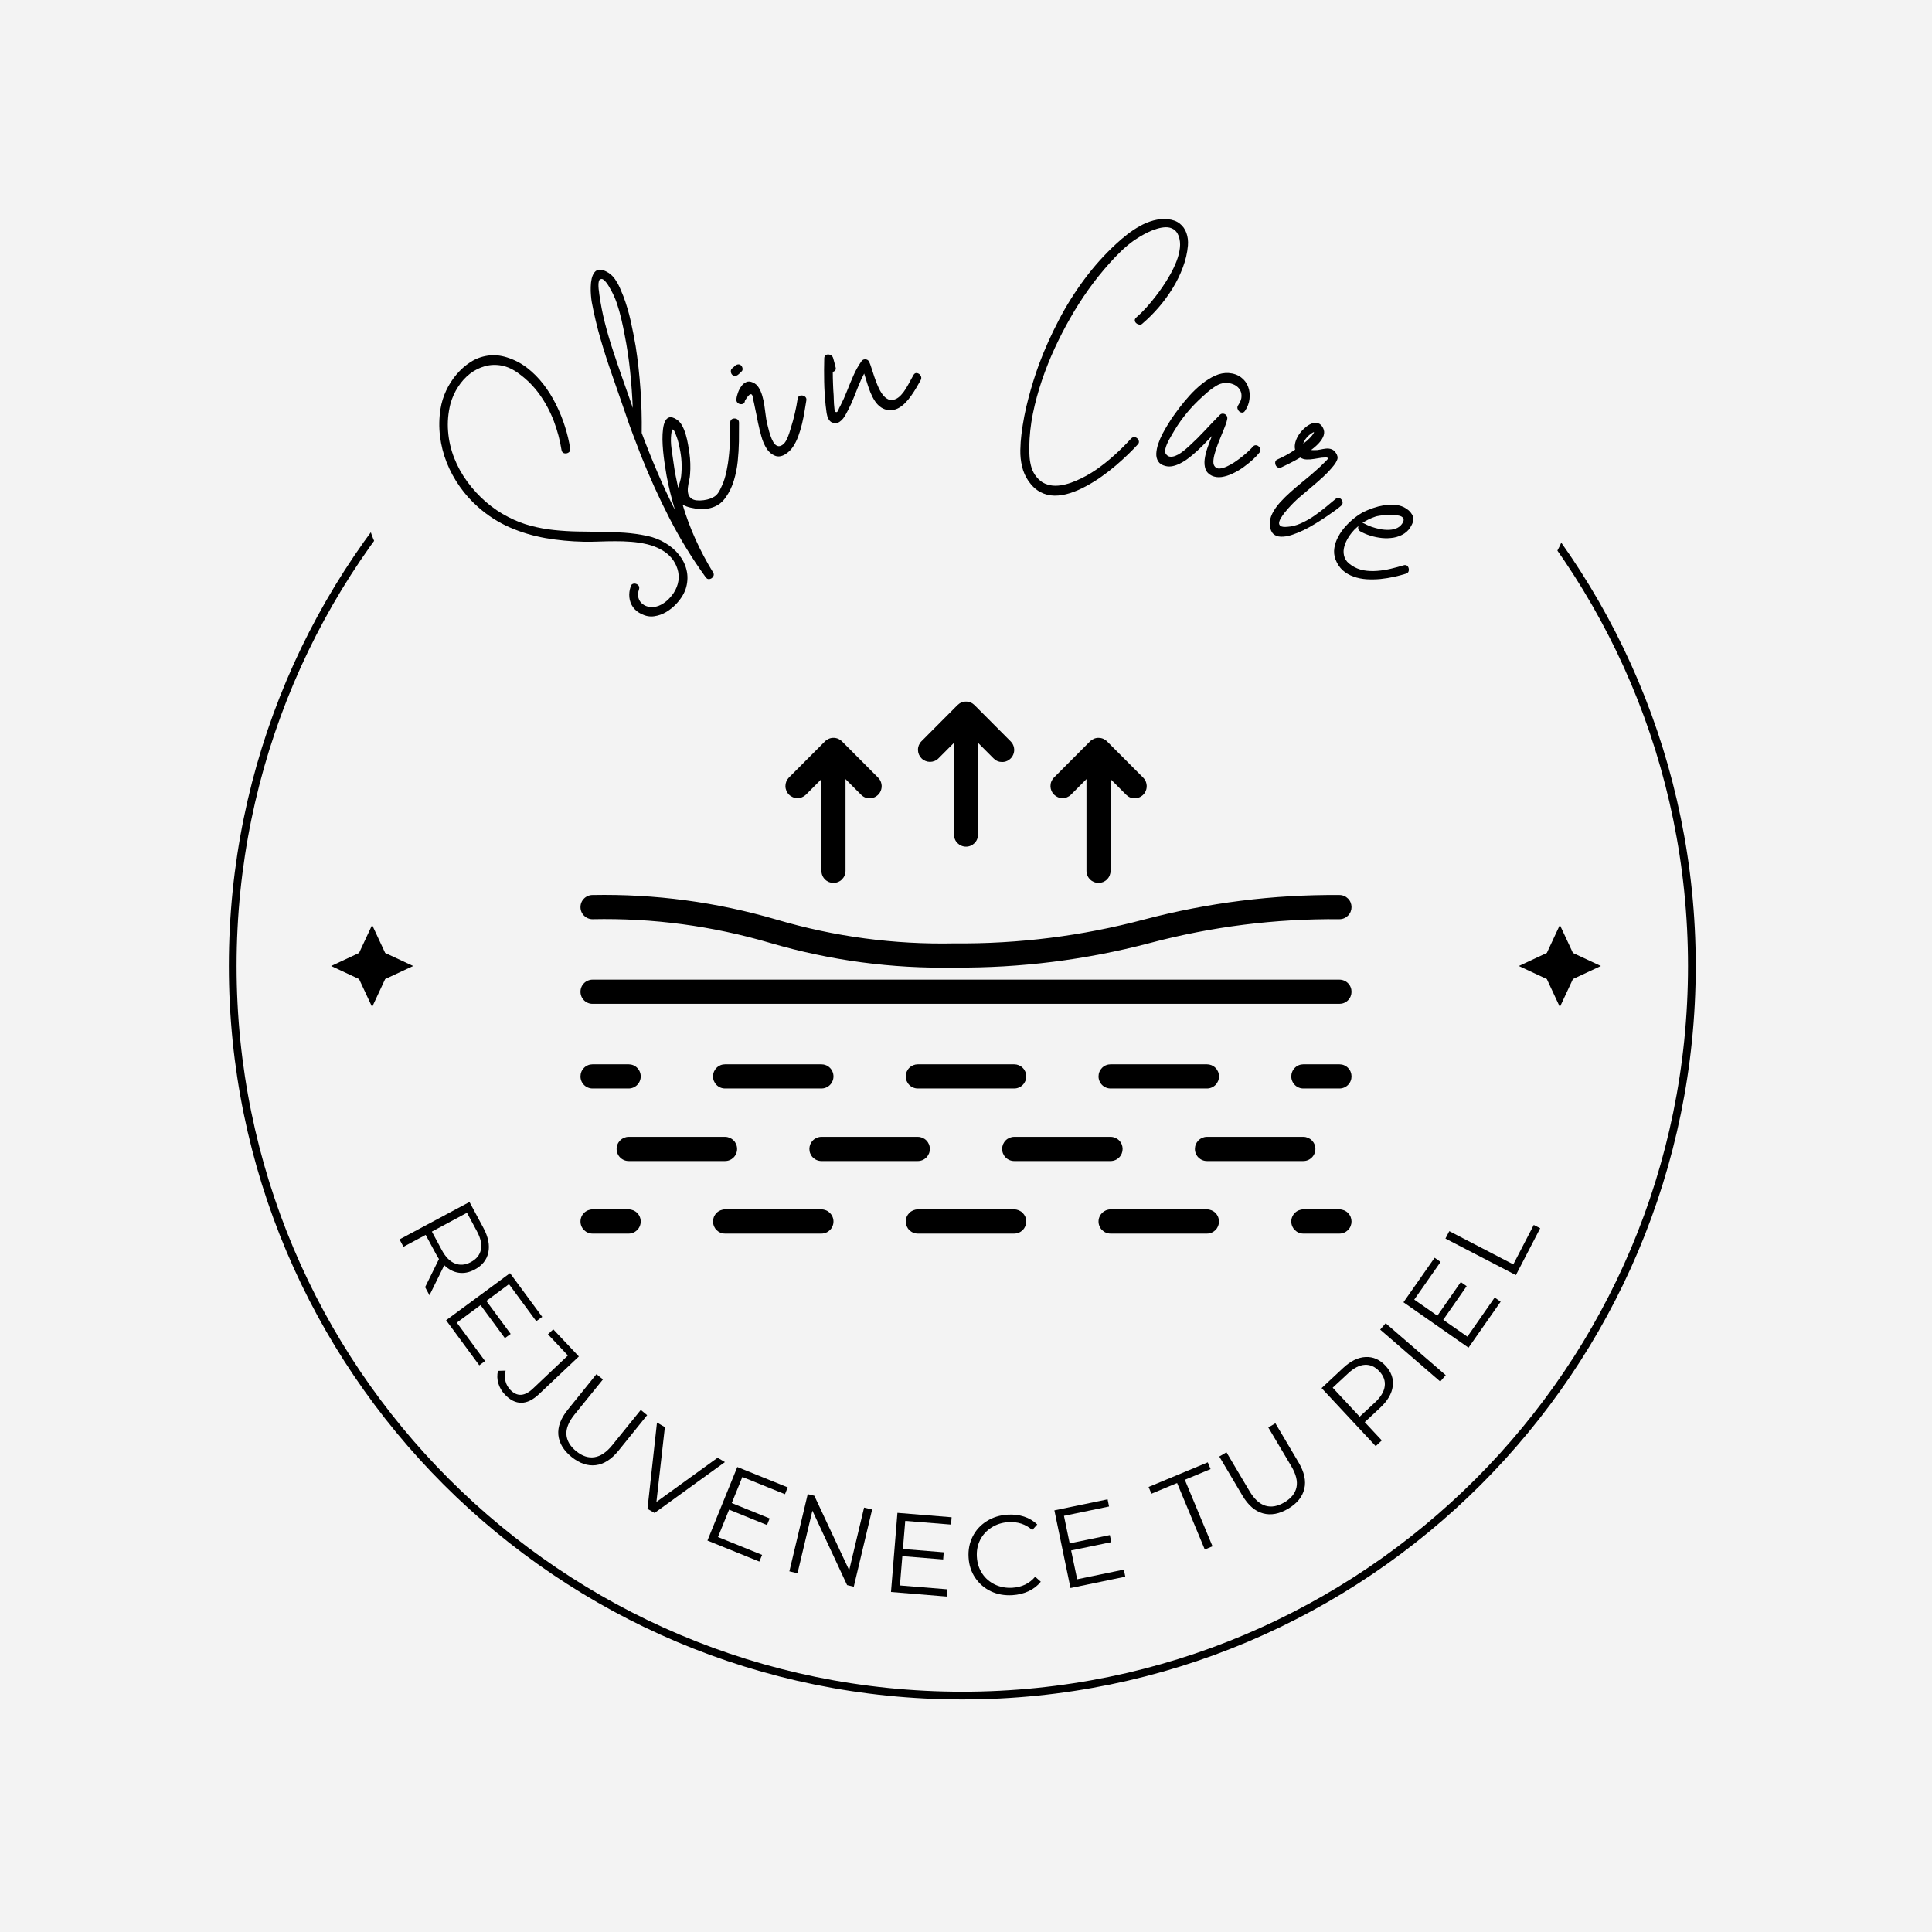 <svg version="1.0" preserveAspectRatio="xMidYMid meet" height="500" viewBox="0 0 375 375" zoomAndPan="magnify" width="500" xmlns:xlink="http://www.w3.org/1999/xlink" xmlns="http://www.w3.org/2000/svg"><defs><g></g><clipPath id="9b7b7ce81b"><path clip-rule="nonzero" d="M 44.422 45.141 L 329.141 45.141 L 329.141 329.859 L 44.422 329.859 Z M 44.422 45.141"></path></clipPath><clipPath id="b9a3b14a92"><path clip-rule="nonzero" d="M 186.781 45.141 C 108.156 45.141 44.422 108.875 44.422 187.5 C 44.422 266.121 108.156 329.859 186.781 329.859 C 265.402 329.859 329.141 266.121 329.141 187.5 C 329.141 108.875 265.402 45.141 186.781 45.141 Z M 186.781 45.141"></path></clipPath><clipPath id="190835fa8f"><path clip-rule="nonzero" d="M 64.27 179.539 L 80.191 179.539 L 80.191 195.461 L 64.27 195.461 Z M 64.27 179.539"></path></clipPath><clipPath id="900d8b4302"><path clip-rule="nonzero" d="M 72.23 179.539 L 74.762 184.969 L 80.191 187.5 L 74.762 190.031 L 72.23 195.461 L 69.695 190.031 L 64.27 187.5 L 69.695 184.969 Z M 72.23 179.539"></path></clipPath><clipPath id="692dc2c722"><path clip-rule="nonzero" d="M 294.809 179.539 L 310.73 179.539 L 310.73 195.461 L 294.809 195.461 Z M 294.809 179.539"></path></clipPath><clipPath id="956ab62456"><path clip-rule="nonzero" d="M 302.77 179.539 L 305.305 184.969 L 310.73 187.5 L 305.305 190.031 L 302.77 195.461 L 300.238 190.031 L 294.809 187.5 L 300.238 184.969 Z M 302.77 179.539"></path></clipPath><clipPath id="d145a6a168"><path clip-rule="nonzero" d="M 112.5 173 L 262.5 173 L 262.5 188 L 112.5 188 Z M 112.5 173"></path></clipPath><clipPath id="e420c3da9d"><path clip-rule="nonzero" d="M 112.5 206 L 125 206 L 125 212 L 112.5 212 Z M 112.5 206"></path></clipPath><clipPath id="cf3a661c13"><path clip-rule="nonzero" d="M 250 206 L 262.5 206 L 262.5 212 L 250 212 Z M 250 206"></path></clipPath><clipPath id="094f243863"><path clip-rule="nonzero" d="M 175 234 L 200 234 L 200 239.438 L 175 239.438 Z M 175 234"></path></clipPath><clipPath id="81d40c33b8"><path clip-rule="nonzero" d="M 138 234 L 162 234 L 162 239.438 L 138 239.438 Z M 138 234"></path></clipPath><clipPath id="2c5d061b43"><path clip-rule="nonzero" d="M 112.5 234 L 125 234 L 125 239.438 L 112.5 239.438 Z M 112.5 234"></path></clipPath><clipPath id="b99cd6c66d"><path clip-rule="nonzero" d="M 213 234 L 237 234 L 237 239.438 L 213 239.438 Z M 213 234"></path></clipPath><clipPath id="f3dfbc372f"><path clip-rule="nonzero" d="M 250 234 L 262.5 234 L 262.5 239.438 L 250 239.438 Z M 250 234"></path></clipPath><clipPath id="ee2946e5eb"><path clip-rule="nonzero" d="M 112.5 190 L 262.5 190 L 262.5 195 L 112.5 195 Z M 112.5 190"></path></clipPath></defs><rect fill-opacity="1" height="450" y="-37.5" fill="#ffffff" width="450" x="-37.5"></rect><rect fill-opacity="1" height="450" y="-37.5" fill="#f3f3f3" width="450" x="-37.5"></rect><g clip-path="url(#9b7b7ce81b)"><g clip-path="url(#b9a3b14a92)"><path stroke-miterlimit="4" stroke-opacity="1" stroke-width="4" stroke="#000000" d="M 189.813 0.001 C 84.98 0.001 0.001 84.98 0.001 189.813 C 0.001 294.641 84.98 379.626 189.813 379.626 C 294.641 379.626 379.626 294.641 379.626 189.813 C 379.626 84.98 294.641 0.001 189.813 0.001 Z M 189.813 0.001" stroke-linejoin="miter" fill="none" transform="matrix(0.75, 0, 0, 0.75, 44.421, 45.14)" stroke-linecap="butt"></path></g></g><g clip-path="url(#190835fa8f)"><g clip-path="url(#900d8b4302)"><path fill-rule="nonzero" fill-opacity="1" d="M 64.27 179.539 L 80.191 179.539 L 80.191 195.461 L 64.27 195.461 Z M 64.27 179.539" fill="#000000"></path></g></g><g clip-path="url(#692dc2c722)"><g clip-path="url(#956ab62456)"><path fill-rule="nonzero" fill-opacity="1" d="M 294.809 179.539 L 310.73 179.539 L 310.73 195.461 L 294.809 195.461 Z M 294.809 179.539" fill="#000000"></path></g></g><g clip-path="url(#d145a6a168)"><path fill-rule="nonzero" fill-opacity="1" d="M 185.238 187.805 C 173.09 188.031 161.184 186.441 149.52 183.031 C 138.25 179.715 126.75 178.176 115.008 178.418 C 114.699 178.418 114.398 178.359 114.113 178.238 C 113.828 178.121 113.574 177.949 113.355 177.73 C 113.137 177.508 112.965 177.254 112.848 176.969 C 112.73 176.68 112.672 176.383 112.672 176.07 C 112.672 175.758 112.73 175.461 112.848 175.172 C 112.965 174.883 113.137 174.629 113.355 174.41 C 113.574 174.191 113.828 174.02 114.113 173.902 C 114.398 173.781 114.699 173.723 115.008 173.723 C 127.156 173.496 139.059 175.086 150.723 178.496 C 161.992 181.812 173.496 183.352 185.238 183.109 C 197.723 183.227 210.004 181.68 222.074 178.477 C 234.504 175.207 247.145 173.621 259.992 173.723 C 260.301 173.723 260.602 173.781 260.887 173.902 C 261.172 174.02 261.426 174.191 261.645 174.41 C 261.863 174.629 262.035 174.883 262.152 175.172 C 262.27 175.461 262.328 175.758 262.328 176.07 C 262.328 176.383 262.27 176.68 262.152 176.969 C 262.035 177.254 261.863 177.508 261.645 177.73 C 261.426 177.949 261.172 178.121 260.887 178.238 C 260.602 178.359 260.301 178.418 259.992 178.418 C 247.504 178.301 235.223 179.848 223.152 183.051 C 210.723 186.32 198.086 187.906 185.238 187.805 Z M 185.238 187.805" fill="#000000"></path></g><path fill-rule="nonzero" fill-opacity="1" d="M 159.438 211.273 L 140.73 211.273 C 140.422 211.273 140.121 211.215 139.836 211.094 C 139.551 210.977 139.297 210.809 139.078 210.586 C 138.859 210.367 138.691 210.113 138.57 209.824 C 138.453 209.539 138.395 209.238 138.395 208.926 C 138.395 208.617 138.453 208.316 138.57 208.027 C 138.691 207.742 138.859 207.488 139.078 207.27 C 139.297 207.047 139.551 206.879 139.836 206.758 C 140.121 206.641 140.422 206.582 140.73 206.582 L 159.438 206.582 C 159.75 206.582 160.047 206.641 160.332 206.758 C 160.621 206.879 160.871 207.047 161.094 207.27 C 161.312 207.488 161.48 207.742 161.598 208.027 C 161.719 208.316 161.777 208.617 161.777 208.926 C 161.777 209.238 161.719 209.539 161.598 209.824 C 161.48 210.113 161.312 210.367 161.094 210.586 C 160.871 210.809 160.621 210.977 160.332 211.094 C 160.047 211.215 159.75 211.273 159.438 211.273 Z M 159.438 211.273" fill="#000000"></path><path fill-rule="nonzero" fill-opacity="1" d="M 140.73 225.355 L 122.023 225.355 C 121.715 225.355 121.414 225.297 121.129 225.176 C 120.844 225.059 120.59 224.887 120.371 224.668 C 120.152 224.449 119.98 224.195 119.863 223.906 C 119.746 223.621 119.684 223.32 119.684 223.008 C 119.684 222.699 119.746 222.398 119.863 222.109 C 119.98 221.824 120.152 221.57 120.371 221.348 C 120.59 221.129 120.844 220.961 121.129 220.84 C 121.414 220.723 121.715 220.66 122.023 220.66 L 140.73 220.66 C 141.043 220.66 141.34 220.723 141.625 220.84 C 141.914 220.961 142.164 221.129 142.387 221.348 C 142.605 221.57 142.773 221.824 142.891 222.109 C 143.012 222.398 143.07 222.699 143.07 223.008 C 143.07 223.32 143.012 223.621 142.891 223.906 C 142.773 224.195 142.605 224.449 142.387 224.668 C 142.164 224.887 141.914 225.059 141.625 225.176 C 141.34 225.297 141.043 225.355 140.73 225.355 Z M 140.73 225.355" fill="#000000"></path><path fill-rule="nonzero" fill-opacity="1" d="M 178.145 225.355 L 159.438 225.355 C 159.129 225.355 158.832 225.297 158.543 225.176 C 158.258 225.059 158.004 224.887 157.785 224.668 C 157.566 224.449 157.398 224.195 157.277 223.906 C 157.16 223.621 157.102 223.32 157.102 223.008 C 157.102 222.699 157.16 222.398 157.277 222.109 C 157.398 221.824 157.566 221.57 157.785 221.348 C 158.004 221.129 158.258 220.961 158.543 220.84 C 158.832 220.723 159.129 220.66 159.438 220.66 L 178.145 220.66 C 178.457 220.66 178.754 220.723 179.043 220.84 C 179.328 220.961 179.582 221.129 179.801 221.348 C 180.02 221.57 180.188 221.824 180.309 222.109 C 180.426 222.398 180.484 222.699 180.484 223.008 C 180.484 223.32 180.426 223.621 180.309 223.906 C 180.188 224.195 180.02 224.449 179.801 224.668 C 179.582 224.887 179.328 225.059 179.043 225.176 C 178.754 225.297 178.457 225.355 178.145 225.355 Z M 178.145 225.355" fill="#000000"></path><path fill-rule="nonzero" fill-opacity="1" d="M 215.562 225.355 L 196.855 225.355 C 196.543 225.355 196.246 225.297 195.957 225.176 C 195.672 225.059 195.418 224.887 195.199 224.668 C 194.98 224.449 194.812 224.195 194.691 223.906 C 194.574 223.621 194.516 223.32 194.516 223.008 C 194.516 222.699 194.574 222.398 194.691 222.109 C 194.812 221.824 194.98 221.57 195.199 221.348 C 195.418 221.129 195.672 220.961 195.957 220.84 C 196.246 220.723 196.543 220.66 196.855 220.66 L 215.562 220.66 C 215.871 220.66 216.168 220.723 216.457 220.84 C 216.742 220.961 216.996 221.129 217.215 221.348 C 217.434 221.57 217.602 221.824 217.723 222.109 C 217.84 222.398 217.898 222.699 217.898 223.008 C 217.898 223.32 217.84 223.621 217.723 223.906 C 217.602 224.195 217.434 224.449 217.215 224.668 C 216.996 224.887 216.742 225.059 216.457 225.176 C 216.168 225.297 215.871 225.355 215.562 225.355 Z M 215.562 225.355" fill="#000000"></path><path fill-rule="nonzero" fill-opacity="1" d="M 252.977 225.355 L 234.27 225.355 C 233.957 225.355 233.66 225.297 233.375 225.176 C 233.086 225.059 232.836 224.887 232.613 224.668 C 232.395 224.449 232.227 224.195 232.109 223.906 C 231.988 223.621 231.93 223.32 231.93 223.008 C 231.93 222.699 231.988 222.398 232.109 222.109 C 232.227 221.824 232.395 221.57 232.613 221.348 C 232.836 221.129 233.086 220.961 233.375 220.84 C 233.66 220.723 233.957 220.66 234.27 220.66 L 252.977 220.66 C 253.285 220.66 253.586 220.723 253.871 220.84 C 254.156 220.961 254.41 221.129 254.629 221.348 C 254.848 221.57 255.02 221.824 255.137 222.109 C 255.254 222.398 255.316 222.699 255.316 223.008 C 255.316 223.32 255.254 223.621 255.137 223.906 C 255.02 224.195 254.848 224.449 254.629 224.668 C 254.41 224.887 254.156 225.059 253.871 225.176 C 253.586 225.297 253.285 225.355 252.977 225.355 Z M 252.977 225.355" fill="#000000"></path><g clip-path="url(#e420c3da9d)"><path fill-rule="nonzero" fill-opacity="1" d="M 122.023 211.273 L 115.008 211.273 C 114.699 211.273 114.398 211.215 114.113 211.094 C 113.828 210.977 113.574 210.809 113.355 210.586 C 113.137 210.367 112.965 210.113 112.848 209.824 C 112.73 209.539 112.672 209.238 112.672 208.926 C 112.672 208.617 112.73 208.316 112.848 208.027 C 112.965 207.742 113.137 207.488 113.355 207.27 C 113.574 207.047 113.828 206.879 114.113 206.758 C 114.398 206.641 114.699 206.582 115.008 206.582 L 122.023 206.582 C 122.332 206.582 122.633 206.641 122.918 206.758 C 123.207 206.879 123.457 207.047 123.676 207.27 C 123.898 207.488 124.066 207.742 124.184 208.027 C 124.305 208.316 124.363 208.617 124.363 208.926 C 124.363 209.238 124.305 209.539 124.184 209.824 C 124.066 210.113 123.898 210.367 123.676 210.586 C 123.457 210.809 123.207 210.977 122.918 211.094 C 122.633 211.215 122.332 211.273 122.023 211.273 Z M 122.023 211.273" fill="#000000"></path></g><path fill-rule="nonzero" fill-opacity="1" d="M 234.27 211.273 L 215.562 211.273 C 215.25 211.273 214.953 211.215 214.668 211.094 C 214.379 210.977 214.129 210.809 213.906 210.586 C 213.688 210.367 213.52 210.113 213.402 209.824 C 213.281 209.539 213.223 209.238 213.223 208.926 C 213.223 208.617 213.281 208.316 213.402 208.027 C 213.52 207.742 213.688 207.488 213.906 207.27 C 214.129 207.047 214.379 206.879 214.668 206.758 C 214.953 206.641 215.25 206.582 215.562 206.582 L 234.27 206.582 C 234.578 206.582 234.879 206.641 235.164 206.758 C 235.449 206.879 235.703 207.047 235.922 207.27 C 236.141 207.488 236.309 207.742 236.43 208.027 C 236.547 208.316 236.605 208.617 236.605 208.926 C 236.605 209.238 236.547 209.539 236.43 209.824 C 236.309 210.113 236.141 210.367 235.922 210.586 C 235.703 210.809 235.449 210.977 235.164 211.094 C 234.879 211.215 234.578 211.273 234.27 211.273 Z M 234.27 211.273" fill="#000000"></path><path fill-rule="nonzero" fill-opacity="1" d="M 196.855 211.273 L 178.145 211.273 C 177.836 211.273 177.539 211.215 177.25 211.094 C 176.965 210.977 176.711 210.809 176.492 210.586 C 176.273 210.367 176.105 210.113 175.984 209.824 C 175.867 209.539 175.809 209.238 175.809 208.926 C 175.809 208.617 175.867 208.316 175.984 208.027 C 176.105 207.742 176.273 207.488 176.492 207.27 C 176.711 207.047 176.965 206.879 177.25 206.758 C 177.539 206.641 177.836 206.582 178.145 206.582 L 196.855 206.582 C 197.164 206.582 197.461 206.641 197.75 206.758 C 198.035 206.879 198.289 207.047 198.508 207.27 C 198.727 207.488 198.895 207.742 199.016 208.027 C 199.133 208.316 199.191 208.617 199.191 208.926 C 199.191 209.238 199.133 209.539 199.016 209.824 C 198.895 210.113 198.727 210.367 198.508 210.586 C 198.289 210.809 198.035 210.977 197.75 211.094 C 197.461 211.215 197.164 211.273 196.855 211.273 Z M 196.855 211.273" fill="#000000"></path><g clip-path="url(#cf3a661c13)"><path fill-rule="nonzero" fill-opacity="1" d="M 259.992 211.273 L 252.977 211.273 C 252.668 211.273 252.367 211.215 252.082 211.094 C 251.793 210.977 251.543 210.809 251.324 210.586 C 251.102 210.367 250.934 210.113 250.816 209.824 C 250.695 209.539 250.637 209.238 250.637 208.926 C 250.637 208.617 250.695 208.316 250.816 208.027 C 250.934 207.742 251.102 207.488 251.324 207.27 C 251.543 207.047 251.793 206.879 252.082 206.758 C 252.367 206.641 252.668 206.582 252.977 206.582 L 259.992 206.582 C 260.301 206.582 260.602 206.641 260.887 206.758 C 261.172 206.879 261.426 207.047 261.645 207.27 C 261.863 207.488 262.035 207.742 262.152 208.027 C 262.27 208.316 262.328 208.617 262.328 208.926 C 262.328 209.238 262.27 209.539 262.152 209.824 C 262.035 210.113 261.863 210.367 261.645 210.586 C 261.426 210.809 261.172 210.977 260.887 211.094 C 260.602 211.215 260.301 211.273 259.992 211.273 Z M 259.992 211.273" fill="#000000"></path></g><g clip-path="url(#094f243863)"><path fill-rule="nonzero" fill-opacity="1" d="M 196.855 239.438 L 178.145 239.438 C 177.836 239.438 177.539 239.379 177.25 239.258 C 176.965 239.141 176.711 238.969 176.492 238.75 C 176.273 238.531 176.105 238.277 175.984 237.988 C 175.867 237.699 175.809 237.402 175.809 237.09 C 175.809 236.781 175.867 236.48 175.984 236.191 C 176.105 235.906 176.273 235.652 176.492 235.43 C 176.711 235.211 176.965 235.043 177.25 234.922 C 177.539 234.805 177.836 234.742 178.145 234.742 L 196.855 234.742 C 197.164 234.742 197.461 234.805 197.75 234.922 C 198.035 235.043 198.289 235.211 198.508 235.43 C 198.727 235.652 198.895 235.906 199.016 236.191 C 199.133 236.48 199.191 236.781 199.191 237.09 C 199.191 237.402 199.133 237.699 199.016 237.988 C 198.895 238.277 198.727 238.531 198.508 238.75 C 198.289 238.969 198.035 239.141 197.75 239.258 C 197.461 239.379 197.164 239.438 196.855 239.438 Z M 196.855 239.438" fill="#000000"></path></g><g clip-path="url(#81d40c33b8)"><path fill-rule="nonzero" fill-opacity="1" d="M 159.438 239.438 L 140.73 239.438 C 140.422 239.438 140.121 239.379 139.836 239.258 C 139.551 239.141 139.297 238.969 139.078 238.75 C 138.859 238.531 138.691 238.277 138.57 237.988 C 138.453 237.699 138.395 237.402 138.395 237.09 C 138.395 236.781 138.453 236.48 138.57 236.191 C 138.691 235.906 138.859 235.652 139.078 235.43 C 139.297 235.211 139.551 235.043 139.836 234.922 C 140.121 234.805 140.422 234.742 140.73 234.742 L 159.438 234.742 C 159.75 234.742 160.047 234.805 160.332 234.922 C 160.621 235.043 160.871 235.211 161.094 235.43 C 161.312 235.652 161.48 235.906 161.598 236.191 C 161.719 236.48 161.777 236.781 161.777 237.09 C 161.777 237.402 161.719 237.699 161.598 237.988 C 161.48 238.277 161.312 238.531 161.094 238.75 C 160.871 238.969 160.621 239.141 160.332 239.258 C 160.047 239.379 159.75 239.438 159.438 239.438 Z M 159.438 239.438" fill="#000000"></path></g><g clip-path="url(#2c5d061b43)"><path fill-rule="nonzero" fill-opacity="1" d="M 122.023 239.438 L 115.008 239.438 C 114.699 239.438 114.398 239.379 114.113 239.258 C 113.828 239.141 113.574 238.969 113.355 238.75 C 113.137 238.531 112.965 238.277 112.848 237.988 C 112.73 237.699 112.672 237.402 112.672 237.09 C 112.672 236.781 112.73 236.48 112.848 236.191 C 112.965 235.906 113.137 235.652 113.355 235.43 C 113.574 235.211 113.828 235.043 114.113 234.922 C 114.398 234.805 114.699 234.742 115.008 234.742 L 122.023 234.742 C 122.332 234.742 122.633 234.805 122.918 234.922 C 123.207 235.043 123.457 235.211 123.676 235.43 C 123.898 235.652 124.066 235.906 124.184 236.191 C 124.305 236.48 124.363 236.781 124.363 237.09 C 124.363 237.402 124.305 237.699 124.184 237.988 C 124.066 238.277 123.898 238.531 123.676 238.75 C 123.457 238.969 123.207 239.141 122.918 239.258 C 122.633 239.379 122.332 239.438 122.023 239.438 Z M 122.023 239.438" fill="#000000"></path></g><g clip-path="url(#b99cd6c66d)"><path fill-rule="nonzero" fill-opacity="1" d="M 234.27 239.438 L 215.562 239.438 C 215.25 239.438 214.953 239.379 214.668 239.258 C 214.379 239.141 214.129 238.969 213.906 238.75 C 213.688 238.531 213.52 238.277 213.402 237.988 C 213.281 237.699 213.223 237.402 213.223 237.09 C 213.223 236.781 213.281 236.48 213.402 236.191 C 213.52 235.906 213.688 235.652 213.906 235.43 C 214.129 235.211 214.379 235.043 214.668 234.922 C 214.953 234.805 215.25 234.742 215.562 234.742 L 234.27 234.742 C 234.578 234.742 234.879 234.805 235.164 234.922 C 235.449 235.043 235.703 235.211 235.922 235.43 C 236.141 235.652 236.309 235.906 236.43 236.191 C 236.547 236.48 236.605 236.781 236.605 237.09 C 236.605 237.402 236.547 237.699 236.43 237.988 C 236.309 238.277 236.141 238.531 235.922 238.75 C 235.703 238.969 235.449 239.141 235.164 239.258 C 234.879 239.379 234.578 239.438 234.27 239.438 Z M 234.27 239.438" fill="#000000"></path></g><g clip-path="url(#f3dfbc372f)"><path fill-rule="nonzero" fill-opacity="1" d="M 259.992 239.438 L 252.977 239.438 C 252.668 239.438 252.367 239.379 252.082 239.258 C 251.793 239.141 251.543 238.969 251.324 238.75 C 251.102 238.531 250.934 238.277 250.816 237.988 C 250.695 237.699 250.637 237.402 250.637 237.09 C 250.637 236.781 250.695 236.48 250.816 236.191 C 250.934 235.906 251.102 235.652 251.324 235.43 C 251.543 235.211 251.793 235.043 252.082 234.922 C 252.367 234.805 252.668 234.742 252.977 234.742 L 259.992 234.742 C 260.301 234.742 260.602 234.805 260.887 234.922 C 261.172 235.043 261.426 235.211 261.645 235.43 C 261.863 235.652 262.035 235.906 262.152 236.191 C 262.27 236.48 262.328 236.781 262.328 237.09 C 262.328 237.402 262.27 237.699 262.152 237.988 C 262.035 238.277 261.863 238.531 261.645 238.75 C 261.426 238.969 261.172 239.141 260.887 239.258 C 260.602 239.379 260.301 239.438 259.992 239.438 Z M 259.992 239.438" fill="#000000"></path></g><g clip-path="url(#ee2946e5eb)"><path fill-rule="nonzero" fill-opacity="1" d="M 259.992 194.844 L 115.008 194.844 C 114.699 194.844 114.398 194.785 114.113 194.668 C 113.828 194.547 113.574 194.379 113.355 194.16 C 113.137 193.938 112.965 193.684 112.848 193.398 C 112.73 193.109 112.672 192.809 112.672 192.5 C 112.672 192.188 112.73 191.887 112.848 191.602 C 112.965 191.312 113.137 191.059 113.355 190.84 C 113.574 190.617 113.828 190.449 114.113 190.332 C 114.398 190.211 114.699 190.152 115.008 190.152 L 259.992 190.152 C 260.301 190.152 260.602 190.211 260.887 190.332 C 261.172 190.449 261.426 190.617 261.645 190.84 C 261.863 191.059 262.035 191.312 262.152 191.602 C 262.27 191.887 262.328 192.188 262.328 192.5 C 262.328 192.809 262.27 193.109 262.152 193.398 C 262.035 193.684 261.863 193.938 261.645 194.16 C 261.426 194.379 261.172 194.547 260.887 194.668 C 260.602 194.785 260.301 194.844 259.992 194.844 Z M 259.992 194.844" fill="#000000"></path></g><path fill-rule="nonzero" fill-opacity="1" d="M 194.516 147.906 C 193.871 147.906 193.32 147.676 192.863 147.219 L 187.5 141.836 L 182.137 147.219 C 181.918 147.434 181.664 147.598 181.379 147.711 C 181.094 147.824 180.801 147.879 180.492 147.879 C 180.188 147.875 179.891 147.812 179.609 147.695 C 179.328 147.578 179.078 147.41 178.859 147.191 C 178.645 146.973 178.477 146.723 178.355 146.438 C 178.238 146.156 178.18 145.859 178.176 145.551 C 178.172 145.242 178.227 144.945 178.34 144.66 C 178.457 144.375 178.617 144.121 178.832 143.902 L 185.848 136.859 C 186.066 136.641 186.32 136.469 186.605 136.352 C 186.891 136.23 187.191 136.172 187.5 136.172 C 187.809 136.172 188.109 136.23 188.395 136.352 C 188.68 136.469 188.934 136.641 189.152 136.859 L 196.168 143.902 C 196.504 144.234 196.715 144.637 196.809 145.102 C 196.902 145.566 196.855 146.02 196.676 146.457 C 196.496 146.895 196.207 147.246 195.812 147.512 C 195.422 147.773 194.988 147.906 194.516 147.906 Z M 194.516 147.906" fill="#000000"></path><path fill-rule="nonzero" fill-opacity="1" d="M 187.5 164.336 C 187.191 164.336 186.891 164.277 186.605 164.156 C 186.32 164.039 186.066 163.867 185.848 163.648 C 185.629 163.43 185.457 163.176 185.34 162.887 C 185.223 162.598 185.16 162.301 185.16 161.988 L 185.16 140.867 C 185.16 140.555 185.223 140.254 185.34 139.969 C 185.457 139.68 185.629 139.426 185.848 139.207 C 186.066 138.988 186.32 138.816 186.605 138.699 C 186.891 138.578 187.191 138.52 187.5 138.52 C 187.809 138.52 188.109 138.578 188.395 138.699 C 188.68 138.816 188.934 138.988 189.152 139.207 C 189.371 139.426 189.543 139.68 189.66 139.969 C 189.777 140.254 189.84 140.555 189.84 140.867 L 189.84 161.988 C 189.84 162.301 189.777 162.598 189.66 162.887 C 189.543 163.176 189.371 163.43 189.152 163.648 C 188.934 163.867 188.68 164.039 188.395 164.156 C 188.109 164.277 187.809 164.336 187.5 164.336 Z M 187.5 164.336" fill="#000000"></path><path fill-rule="nonzero" fill-opacity="1" d="M 220.238 154.949 C 219.594 154.949 219.043 154.719 218.586 154.262 L 213.223 148.879 L 207.859 154.262 C 207.641 154.473 207.387 154.637 207.102 154.75 C 206.816 154.867 206.523 154.922 206.215 154.918 C 205.91 154.918 205.613 154.855 205.332 154.734 C 205.051 154.617 204.801 154.449 204.582 154.23 C 204.367 154.016 204.199 153.762 204.078 153.48 C 203.961 153.195 203.902 152.898 203.898 152.594 C 203.895 152.285 203.949 151.988 204.062 151.703 C 204.18 151.418 204.34 151.164 204.555 150.941 L 211.57 143.902 C 211.789 143.68 212.043 143.512 212.328 143.391 C 212.613 143.273 212.914 143.215 213.223 143.215 C 213.531 143.215 213.832 143.273 214.117 143.391 C 214.402 143.512 214.656 143.68 214.875 143.902 L 221.891 150.941 C 222.227 151.277 222.438 151.676 222.531 152.145 C 222.625 152.609 222.578 153.059 222.398 153.5 C 222.219 153.938 221.93 154.289 221.535 154.551 C 221.145 154.816 220.711 154.949 220.238 154.949 Z M 220.238 154.949" fill="#000000"></path><path fill-rule="nonzero" fill-opacity="1" d="M 213.223 171.375 C 212.914 171.375 212.613 171.316 212.328 171.199 C 212.043 171.078 211.789 170.91 211.57 170.688 C 211.352 170.469 211.18 170.215 211.062 169.926 C 210.945 169.641 210.883 169.34 210.883 169.031 L 210.883 147.906 C 210.883 147.594 210.945 147.297 211.062 147.008 C 211.18 146.723 211.352 146.469 211.57 146.246 C 211.789 146.027 212.043 145.859 212.328 145.738 C 212.613 145.621 212.914 145.559 213.223 145.559 C 213.531 145.559 213.832 145.621 214.117 145.738 C 214.402 145.859 214.656 146.027 214.875 146.246 C 215.094 146.469 215.266 146.723 215.383 147.008 C 215.5 147.297 215.562 147.594 215.562 147.906 L 215.562 169.031 C 215.562 169.34 215.5 169.641 215.383 169.926 C 215.266 170.215 215.094 170.469 214.875 170.688 C 214.656 170.91 214.402 171.078 214.117 171.199 C 213.832 171.316 213.531 171.375 213.223 171.375 Z M 213.223 171.375" fill="#000000"></path><path fill-rule="nonzero" fill-opacity="1" d="M 168.793 154.949 C 168.148 154.949 167.598 154.719 167.141 154.262 L 161.777 148.879 L 156.414 154.262 C 156.195 154.473 155.941 154.637 155.656 154.75 C 155.371 154.867 155.078 154.922 154.77 154.918 C 154.465 154.918 154.168 154.855 153.887 154.734 C 153.605 154.617 153.355 154.449 153.137 154.23 C 152.922 154.016 152.754 153.762 152.633 153.48 C 152.516 153.195 152.453 152.898 152.453 152.594 C 152.449 152.285 152.504 151.988 152.617 151.703 C 152.73 151.418 152.895 151.164 153.109 150.941 L 160.125 143.902 C 160.344 143.68 160.598 143.512 160.883 143.391 C 161.168 143.273 161.469 143.215 161.777 143.215 C 162.086 143.215 162.387 143.273 162.672 143.391 C 162.957 143.512 163.211 143.68 163.43 143.902 L 170.445 150.941 C 170.781 151.277 170.992 151.676 171.086 152.145 C 171.18 152.609 171.133 153.059 170.953 153.5 C 170.773 153.938 170.484 154.289 170.09 154.551 C 169.699 154.816 169.266 154.949 168.793 154.949 Z M 168.793 154.949" fill="#000000"></path><path fill-rule="nonzero" fill-opacity="1" d="M 161.777 171.375 C 161.469 171.375 161.168 171.316 160.883 171.199 C 160.598 171.078 160.344 170.91 160.125 170.688 C 159.906 170.469 159.734 170.215 159.617 169.926 C 159.5 169.641 159.438 169.34 159.438 169.031 L 159.438 147.906 C 159.438 147.594 159.5 147.297 159.617 147.008 C 159.734 146.723 159.906 146.469 160.125 146.246 C 160.344 146.027 160.598 145.859 160.883 145.738 C 161.168 145.621 161.469 145.559 161.777 145.559 C 162.086 145.559 162.387 145.621 162.672 145.738 C 162.957 145.859 163.211 146.027 163.43 146.246 C 163.648 146.469 163.82 146.723 163.938 147.008 C 164.055 147.297 164.117 147.594 164.117 147.906 L 164.117 169.031 C 164.117 169.34 164.055 169.641 163.938 169.926 C 163.82 170.215 163.648 170.469 163.43 170.688 C 163.211 170.91 162.957 171.078 162.672 171.199 C 162.387 171.316 162.086 171.375 161.777 171.375 Z M 161.777 171.375" fill="#000000"></path><path fill-rule="nonzero" fill-opacity="1" d="M 77.48 111.133 C 76.676 110.516 75.938 109.828 75.262 109.07 C 74.586 108.312 73.992 107.5 73.473 106.629 C 72.953 105.758 72.52 104.844 72.176 103.891 C 71.828 102.938 71.578 101.961 71.418 100.961 C 71.258 99.957 71.191 98.949 71.223 97.938 C 71.258 96.922 71.383 95.922 71.605 94.934 C 71.828 93.945 72.141 92.984 72.547 92.055 C 72.949 91.125 73.438 90.242 74.012 89.402 C 75.766 87.355 77.57 85.355 79.43 83.406 C 81.293 81.457 83.203 79.555 85.168 77.711 C 87.133 75.863 89.145 74.07 91.203 72.332 C 93.266 70.594 95.371 68.914 97.523 67.289 C 99.676 65.664 101.867 64.102 104.105 62.594 C 106.34 61.09 108.617 59.645 110.93 58.266 C 113.246 56.883 115.598 55.562 117.98 54.309 C 120.367 53.055 122.785 51.863 125.238 50.742 C 127.688 49.617 130.168 48.562 132.672 47.57 C 135.18 46.582 137.715 45.66 140.27 44.809 C 142.828 43.957 145.406 43.172 148.008 42.461 C 150.605 41.746 153.223 41.105 155.859 40.535 C 158.492 39.965 161.141 39.465 163.805 39.035 C 166.465 38.609 169.137 38.254 171.816 37.973 C 174.496 37.688 177.184 37.477 179.875 37.34 C 182.57 37.203 185.262 37.137 187.957 37.148 C 190.652 37.156 193.348 37.234 196.039 37.391 C 198.73 37.543 201.414 37.773 204.094 38.07 C 206.773 38.371 209.441 38.742 212.102 39.188 C 214.762 39.633 217.406 40.148 220.035 40.734 C 222.668 41.32 225.281 41.98 227.875 42.707 C 230.473 43.438 233.047 44.234 235.598 45.105 C 238.148 45.973 240.676 46.91 243.176 47.914 C 245.68 48.918 248.152 49.992 250.594 51.129 C 253.039 52.27 255.449 53.473 257.828 54.742 C 260.203 56.012 262.547 57.344 264.852 58.742 C 267.16 60.137 269.426 61.594 271.652 63.113 C 273.879 64.633 276.062 66.211 278.203 67.848 C 280.348 69.484 282.441 71.18 284.492 72.93 C 286.543 74.684 288.543 76.488 290.496 78.348 C 292.445 80.207 294.348 82.117 296.195 84.078 C 298.043 86.039 299.84 88.051 301.578 90.109 C 302.145 90.949 302.629 91.836 303.027 92.77 C 303.426 93.699 303.734 94.664 303.949 95.652 C 304.168 96.645 304.289 97.645 304.312 98.66 C 304.34 99.672 304.27 100.68 304.102 101.68 C 303.938 102.68 303.676 103.656 303.324 104.609 C 302.973 105.559 302.535 106.469 302.012 107.336 C 301.488 108.203 300.887 109.016 300.207 109.77 C 299.527 110.523 298.785 111.203 297.977 111.816 L 271.469 129.734 C 271.039 130.086 270.594 130.414 270.133 130.723 C 269.668 131.027 269.191 131.309 268.699 131.562 C 268.207 131.82 267.703 132.051 267.188 132.254 C 266.672 132.457 266.148 132.633 265.613 132.785 C 265.078 132.934 264.539 133.055 263.992 133.145 C 263.445 133.238 262.895 133.305 262.34 133.34 C 261.785 133.375 261.234 133.383 260.68 133.359 C 260.125 133.34 259.574 133.289 259.023 133.207 C 258.477 133.129 257.934 133.02 257.395 132.887 C 256.855 132.75 256.328 132.586 255.805 132.395 C 255.285 132.203 254.777 131.988 254.277 131.742 C 253.777 131.5 253.297 131.23 252.824 130.938 C 252.355 130.641 251.902 130.324 251.465 129.98 C 251.027 129.641 250.609 129.277 250.211 128.891 C 249.809 128.508 249.43 128.102 249.074 127.68 C 248.719 127.254 248.383 126.812 248.07 126.352 C 247.086 125.359 246.078 124.395 245.047 123.453 C 244.012 122.508 242.957 121.594 241.879 120.703 C 240.805 119.812 239.703 118.949 238.586 118.109 C 237.465 117.273 236.324 116.465 235.164 115.684 C 234.008 114.906 232.828 114.152 231.633 113.43 C 230.434 112.707 229.223 112.016 227.992 111.352 C 226.762 110.688 225.516 110.055 224.254 109.453 C 222.992 108.852 221.715 108.281 220.426 107.742 C 219.137 107.203 217.832 106.695 216.52 106.219 C 215.203 105.746 213.879 105.301 212.543 104.891 C 211.207 104.48 209.859 104.105 208.504 103.762 C 207.152 103.418 205.789 103.105 204.418 102.828 C 203.047 102.551 201.672 102.309 200.289 102.098 C 198.906 101.891 197.52 101.715 196.129 101.57 C 194.738 101.43 193.348 101.324 191.949 101.25 C 190.555 101.176 189.156 101.141 187.762 101.133 C 186.363 101.129 184.965 101.16 183.57 101.223 C 182.172 101.289 180.777 101.387 179.387 101.52 C 177.996 101.652 176.609 101.82 175.223 102.02 C 173.84 102.223 172.465 102.457 171.09 102.727 C 169.719 102.992 168.355 103.297 167 103.633 C 165.641 103.969 164.293 104.336 162.953 104.738 C 161.617 105.141 160.289 105.574 158.969 106.043 C 157.652 106.508 156.348 107.008 155.055 107.539 C 153.762 108.07 152.48 108.633 151.215 109.227 C 149.953 109.82 148.703 110.445 147.465 111.102 C 146.23 111.758 145.016 112.441 143.812 113.156 C 142.613 113.871 141.43 114.617 140.266 115.391 C 139.102 116.164 137.957 116.965 136.832 117.797 C 135.707 118.625 134.602 119.48 133.52 120.367 C 132.438 121.25 131.375 122.16 130.336 123.098 C 129.301 124.031 128.285 124.992 127.293 125.98 C 126.98 126.438 126.641 126.875 126.281 127.297 C 125.922 127.719 125.543 128.121 125.141 128.504 C 124.738 128.887 124.316 129.246 123.879 129.586 C 123.438 129.926 122.984 130.238 122.512 130.531 C 122.039 130.824 121.555 131.09 121.055 131.328 C 120.555 131.57 120.043 131.785 119.52 131.973 C 119 132.16 118.469 132.32 117.93 132.453 C 117.391 132.586 116.848 132.691 116.297 132.766 C 115.75 132.84 115.195 132.887 114.641 132.906 C 114.09 132.926 113.535 132.914 112.98 132.875 C 112.426 132.836 111.879 132.77 111.332 132.672 C 110.785 132.578 110.246 132.453 109.711 132.301 C 109.18 132.148 108.656 131.969 108.141 131.762 C 107.625 131.555 107.121 131.32 106.633 131.062 C 106.141 130.801 105.668 130.52 105.207 130.211 C 104.746 129.902 104.301 129.57 103.875 129.215 Z M 77.48 111.133" fill="#f3f3f3"></path><g fill-opacity="1" fill="#000000"><g transform="translate(116.536, 126.723)"><g><path d="M -5.875 -39.719 C -5.812 -39.438 -5.852 -39.211 -6 -39.047 C -6.156 -38.879 -6.344 -38.773 -6.562 -38.734 C -6.789 -38.691 -7 -38.719 -7.188 -38.812 C -7.375 -38.914 -7.492 -39.109 -7.547 -39.391 C -7.848 -41.285 -8.344 -43.145 -9.031 -44.969 C -9.727 -46.801 -10.641 -48.516 -11.766 -50.109 C -12.898 -51.703 -14.258 -53.07 -15.844 -54.219 C -16.945 -55.039 -18.055 -55.555 -19.172 -55.766 C -20.297 -55.973 -21.379 -55.93 -22.422 -55.641 C -23.473 -55.348 -24.441 -54.859 -25.328 -54.172 C -26.211 -53.484 -26.977 -52.633 -27.625 -51.625 C -28.281 -50.625 -28.773 -49.523 -29.109 -48.328 C -29.555 -46.535 -29.707 -44.754 -29.562 -42.984 C -29.426 -41.223 -29.035 -39.516 -28.391 -37.859 C -27.742 -36.211 -26.891 -34.664 -25.828 -33.219 C -24.766 -31.77 -23.555 -30.457 -22.203 -29.281 C -20.848 -28.113 -19.391 -27.133 -17.828 -26.344 C -16.391 -25.602 -14.93 -25.039 -13.453 -24.656 C -11.973 -24.27 -10.484 -24 -8.984 -23.844 C -7.484 -23.688 -5.984 -23.594 -4.484 -23.562 C -2.984 -23.531 -1.473 -23.508 0.047 -23.5 C 1.578 -23.488 3.102 -23.43 4.625 -23.328 C 6.145 -23.223 7.66 -23.008 9.172 -22.688 C 10.41 -22.414 11.555 -21.961 12.609 -21.328 C 13.672 -20.691 14.555 -19.926 15.266 -19.031 C 15.984 -18.133 16.469 -17.156 16.719 -16.094 C 16.977 -15.039 16.961 -13.945 16.672 -12.812 C 16.379 -11.688 15.727 -10.582 14.719 -9.5 C 14.164 -8.906 13.52 -8.383 12.781 -7.938 C 12.039 -7.5 11.258 -7.223 10.438 -7.109 C 9.625 -6.992 8.812 -7.133 8 -7.531 C 7.289 -7.863 6.734 -8.312 6.328 -8.875 C 5.93 -9.445 5.695 -10.078 5.625 -10.766 C 5.551 -11.453 5.633 -12.156 5.875 -12.875 C 5.945 -13.145 6.086 -13.316 6.297 -13.391 C 6.504 -13.473 6.719 -13.473 6.938 -13.391 C 7.156 -13.316 7.32 -13.191 7.438 -13.016 C 7.551 -12.836 7.57 -12.613 7.5 -12.344 C 7.281 -11.719 7.242 -11.156 7.391 -10.656 C 7.535 -10.164 7.805 -9.77 8.203 -9.469 C 8.598 -9.164 9.066 -8.977 9.609 -8.906 C 10.148 -8.844 10.707 -8.914 11.281 -9.125 C 11.883 -9.363 12.43 -9.703 12.922 -10.141 C 13.422 -10.586 13.852 -11.082 14.219 -11.625 C 14.719 -12.406 15.023 -13.191 15.141 -13.984 C 15.254 -14.773 15.191 -15.547 14.953 -16.297 C 14.723 -17.055 14.348 -17.754 13.828 -18.391 C 13.305 -19.023 12.66 -19.555 11.891 -19.984 C 11.035 -20.473 10.109 -20.836 9.109 -21.078 C 8.109 -21.316 7.078 -21.477 6.016 -21.562 C 4.961 -21.645 3.898 -21.68 2.828 -21.672 C 1.754 -21.672 0.695 -21.648 -0.344 -21.609 C -1.383 -21.566 -2.375 -21.555 -3.312 -21.578 C -5.801 -21.629 -8.25 -21.863 -10.656 -22.281 C -13.07 -22.707 -15.383 -23.398 -17.594 -24.359 C -19.812 -25.328 -21.867 -26.648 -23.766 -28.328 C -25.098 -29.504 -26.273 -30.82 -27.297 -32.281 C -28.328 -33.738 -29.172 -35.289 -29.828 -36.938 C -30.484 -38.594 -30.914 -40.297 -31.125 -42.047 C -31.344 -43.805 -31.312 -45.578 -31.031 -47.359 C -30.844 -48.555 -30.484 -49.727 -29.953 -50.875 C -29.422 -52.02 -28.75 -53.07 -27.938 -54.031 C -27.133 -54.988 -26.227 -55.789 -25.219 -56.438 C -24.207 -57.094 -23.098 -57.508 -21.891 -57.688 C -20.691 -57.875 -19.445 -57.766 -18.156 -57.359 C -16.719 -56.91 -15.41 -56.234 -14.234 -55.328 C -13.055 -54.422 -12 -53.359 -11.062 -52.141 C -10.125 -50.922 -9.305 -49.609 -8.609 -48.203 C -7.91 -46.805 -7.332 -45.379 -6.875 -43.922 C -6.414 -42.473 -6.082 -41.07 -5.875 -39.719 Z M -5.875 -39.719"></path></g></g></g><g fill-opacity="1" fill="#000000"><g transform="translate(136.286, 109.712)"><g><path d="M 7.156 -27.625 C 7.164 -26.5 7.16 -25.297 7.141 -24.016 C 7.117 -22.734 7.039 -21.445 6.906 -20.156 C 6.77 -18.875 6.52 -17.633 6.156 -16.438 C 5.801 -15.25 5.281 -14.172 4.594 -13.203 C 3.988 -12.316 3.223 -11.691 2.297 -11.328 C 1.379 -10.961 0.395 -10.828 -0.656 -10.922 C -1.094 -10.961 -1.609 -11.047 -2.203 -11.172 C -2.797 -11.297 -3.328 -11.5 -3.797 -11.781 C -3.117 -9.477 -2.281 -7.223 -1.281 -5.016 C -0.281 -2.805 0.859 -0.66 2.141 1.422 C 2.266 1.629 2.289 1.832 2.219 2.031 C 2.145 2.227 2.02 2.391 1.844 2.516 C 1.664 2.641 1.473 2.695 1.266 2.688 C 1.066 2.688 0.898 2.594 0.766 2.406 C 0.734 2.383 0.707 2.359 0.688 2.328 C 0.676 2.305 0.648 2.273 0.609 2.234 C 0.609 2.223 0.609 2.219 0.609 2.219 C -2.016 -1.414 -4.336 -5.207 -6.359 -9.156 C -8.391 -13.113 -10.227 -17.16 -11.875 -21.297 L -13.422 -25.344 C -13.703 -26.07 -13.973 -26.801 -14.234 -27.531 C -14.492 -28.27 -14.742 -29.004 -14.984 -29.734 C -15.773 -32.035 -16.582 -34.363 -17.406 -36.719 C -18.238 -39.07 -19.004 -41.445 -19.703 -43.844 C -20.398 -46.238 -20.973 -48.645 -21.422 -51.062 C -21.484 -51.406 -21.535 -51.844 -21.578 -52.375 C -21.629 -52.906 -21.645 -53.457 -21.625 -54.031 C -21.613 -54.602 -21.551 -55.141 -21.438 -55.641 C -21.32 -56.141 -21.133 -56.551 -20.875 -56.875 C -20.625 -57.195 -20.281 -57.363 -19.844 -57.375 C -19.406 -57.383 -18.852 -57.18 -18.188 -56.766 C -17.695 -56.453 -17.27 -56.035 -16.906 -55.516 C -16.551 -55.004 -16.242 -54.457 -15.984 -53.875 C -15.734 -53.301 -15.504 -52.754 -15.297 -52.234 C -14.711 -50.672 -14.238 -49.07 -13.875 -47.438 C -13.508 -45.801 -13.188 -44.16 -12.906 -42.516 C -12.477 -39.742 -12.164 -36.945 -11.969 -34.125 C -11.77 -31.312 -11.691 -28.492 -11.734 -25.672 C -10.785 -23.117 -9.773 -20.594 -8.703 -18.094 C -7.641 -15.594 -6.492 -13.129 -5.266 -10.703 C -5.586 -11.785 -5.891 -12.883 -6.172 -14 C -6.453 -15.113 -6.695 -16.242 -6.906 -17.391 C -6.926 -17.566 -6.977 -17.891 -7.062 -18.359 C -7.145 -18.836 -7.234 -19.406 -7.328 -20.062 C -7.422 -20.719 -7.504 -21.422 -7.578 -22.172 C -7.648 -22.93 -7.691 -23.676 -7.703 -24.406 C -7.711 -25.133 -7.676 -25.805 -7.594 -26.422 C -7.52 -27.047 -7.383 -27.555 -7.188 -27.953 C -6.988 -28.359 -6.711 -28.609 -6.359 -28.703 C -6.016 -28.797 -5.566 -28.672 -5.016 -28.328 C -4.566 -28.055 -4.191 -27.648 -3.891 -27.109 C -3.598 -26.578 -3.359 -25.984 -3.172 -25.328 C -2.984 -24.68 -2.836 -24.047 -2.734 -23.422 C -2.629 -22.797 -2.539 -22.25 -2.469 -21.781 C -2.375 -21.102 -2.316 -20.414 -2.297 -19.719 C -2.273 -19.031 -2.289 -18.344 -2.344 -17.656 C -2.363 -17.301 -2.422 -16.91 -2.516 -16.484 C -2.617 -16.055 -2.695 -15.617 -2.75 -15.172 C -2.812 -14.734 -2.801 -14.32 -2.719 -13.938 C -2.645 -13.562 -2.441 -13.238 -2.109 -12.969 C -1.828 -12.758 -1.473 -12.633 -1.047 -12.594 C -0.617 -12.551 -0.172 -12.562 0.297 -12.625 C 0.766 -12.688 1.195 -12.789 1.594 -12.938 C 1.988 -13.094 2.297 -13.254 2.516 -13.422 C 2.797 -13.641 3.023 -13.895 3.203 -14.188 C 3.391 -14.488 3.551 -14.797 3.688 -15.109 C 4.039 -15.828 4.316 -16.578 4.516 -17.359 C 4.711 -18.141 4.875 -18.926 5 -19.719 C 5.195 -21.039 5.32 -22.367 5.375 -23.703 C 5.426 -25.035 5.453 -26.367 5.453 -27.703 C 5.461 -27.984 5.551 -28.188 5.719 -28.312 C 5.883 -28.438 6.078 -28.492 6.297 -28.484 C 6.523 -28.484 6.727 -28.41 6.906 -28.266 C 7.082 -28.129 7.164 -27.914 7.156 -27.625 Z M -13.672 -31.156 C -13.648 -31.051 -13.617 -30.945 -13.578 -30.844 C -13.535 -30.738 -13.5 -30.633 -13.469 -30.531 C -13.562 -32.906 -13.734 -35.285 -13.984 -37.672 C -14.234 -40.066 -14.586 -42.422 -15.047 -44.734 C -15.234 -45.742 -15.445 -46.758 -15.688 -47.781 C -15.926 -48.812 -16.211 -49.828 -16.547 -50.828 C -16.891 -51.828 -17.32 -52.773 -17.844 -53.672 C -17.895 -53.785 -17.988 -53.953 -18.125 -54.172 C -18.258 -54.398 -18.414 -54.629 -18.594 -54.859 C -18.77 -55.086 -18.945 -55.27 -19.125 -55.406 C -19.301 -55.551 -19.488 -55.594 -19.688 -55.531 C -19.875 -55.488 -20 -55.332 -20.062 -55.062 C -20.125 -54.801 -20.145 -54.5 -20.125 -54.156 C -20.113 -53.812 -20.082 -53.488 -20.031 -53.188 C -19.988 -52.895 -19.961 -52.676 -19.953 -52.531 C -19.703 -50.727 -19.348 -48.914 -18.891 -47.094 C -18.43 -45.281 -17.906 -43.477 -17.312 -41.688 C -16.727 -39.895 -16.125 -38.117 -15.5 -36.359 C -14.875 -34.598 -14.266 -32.863 -13.672 -31.156 Z M -4.656 -15.016 C -4.539 -15.43 -4.422 -15.836 -4.297 -16.234 C -4.18 -16.629 -4.109 -16.984 -4.078 -17.297 C -3.879 -19.117 -3.973 -20.922 -4.359 -22.703 C -4.43 -23.055 -4.508 -23.41 -4.594 -23.766 C -4.676 -24.117 -4.781 -24.469 -4.906 -24.812 C -5.082 -25.312 -5.238 -25.703 -5.375 -25.984 C -5.52 -26.273 -5.641 -26.395 -5.734 -26.344 C -5.836 -26.289 -5.926 -25.992 -6 -25.453 C -6.102 -24.547 -6.082 -23.586 -5.938 -22.578 C -5.789 -21.578 -5.656 -20.625 -5.531 -19.719 C -5.426 -18.926 -5.297 -18.141 -5.141 -17.359 C -4.992 -16.586 -4.832 -15.805 -4.656 -15.016 Z M -4.656 -15.016"></path></g></g></g><g fill-opacity="1" fill="#000000"><g transform="translate(153.959, 100.875)"><g><path d="M 0.859 -23.469 C 0.91 -23.75 1.031 -23.938 1.219 -24.031 C 1.414 -24.125 1.629 -24.145 1.859 -24.094 C 2.086 -24.051 2.27 -23.945 2.406 -23.781 C 2.551 -23.613 2.598 -23.395 2.547 -23.125 C 2.453 -22.52 2.336 -21.828 2.203 -21.047 C 2.078 -20.266 1.914 -19.457 1.719 -18.625 C 1.52 -17.789 1.273 -16.977 0.984 -16.188 C 0.691 -15.406 0.336 -14.707 -0.078 -14.094 C -0.504 -13.488 -1.016 -13.008 -1.609 -12.656 C -2.297 -12.258 -2.941 -12.18 -3.547 -12.422 C -4.16 -12.672 -4.676 -13.098 -5.094 -13.703 C -5.582 -14.461 -5.945 -15.297 -6.188 -16.203 C -6.438 -17.109 -6.648 -17.977 -6.828 -18.812 C -6.941 -19.32 -7.039 -19.828 -7.125 -20.328 C -7.219 -20.836 -7.32 -21.336 -7.438 -21.828 C -7.5 -22.086 -7.551 -22.344 -7.594 -22.594 C -7.645 -22.844 -7.703 -23.086 -7.766 -23.328 C -7.891 -24.785 -8.426 -24.703 -9.375 -23.078 C -9.395 -22.805 -9.5 -22.617 -9.688 -22.516 C -9.875 -22.422 -10.078 -22.395 -10.297 -22.438 C -10.516 -22.477 -10.695 -22.582 -10.844 -22.75 C -11 -22.926 -11.055 -23.148 -11.016 -23.422 C -10.984 -23.805 -10.883 -24.219 -10.719 -24.656 C -10.562 -25.102 -10.348 -25.516 -10.078 -25.891 C -9.816 -26.266 -9.5 -26.535 -9.125 -26.703 C -8.758 -26.879 -8.332 -26.859 -7.844 -26.641 C -7.375 -26.453 -6.992 -26.125 -6.703 -25.656 C -6.41 -25.195 -6.176 -24.66 -6 -24.047 C -5.82 -23.441 -5.688 -22.816 -5.594 -22.172 C -5.5 -21.523 -5.414 -20.91 -5.344 -20.328 C -5.27 -19.754 -5.191 -19.27 -5.109 -18.875 C -5.035 -18.582 -4.941 -18.207 -4.828 -17.75 C -4.723 -17.289 -4.586 -16.82 -4.422 -16.344 C -4.266 -15.863 -4.078 -15.438 -3.859 -15.062 C -3.648 -14.695 -3.391 -14.453 -3.078 -14.328 C -2.766 -14.203 -2.414 -14.281 -2.031 -14.562 C -1.75 -14.77 -1.504 -15.082 -1.297 -15.5 C -1.086 -15.914 -0.91 -16.348 -0.766 -16.797 C -0.617 -17.242 -0.504 -17.617 -0.422 -17.922 C -0.129 -18.836 0.117 -19.758 0.328 -20.688 C 0.547 -21.613 0.723 -22.539 0.859 -23.469 Z M -11.328 -29.844 C -11.148 -30.008 -10.953 -30.109 -10.734 -30.141 C -10.516 -30.18 -10.312 -30.117 -10.125 -29.953 C -9.969 -29.805 -9.867 -29.602 -9.828 -29.344 C -9.797 -29.082 -9.875 -28.879 -10.062 -28.734 C -10.145 -28.648 -10.234 -28.562 -10.328 -28.469 C -10.43 -28.383 -10.523 -28.301 -10.609 -28.219 C -10.773 -28.062 -10.969 -27.961 -11.188 -27.922 C -11.414 -27.891 -11.625 -27.953 -11.812 -28.109 C -11.977 -28.254 -12.07 -28.453 -12.094 -28.703 C -12.125 -28.961 -12.062 -29.172 -11.906 -29.328 C -11.812 -29.422 -11.711 -29.504 -11.609 -29.578 C -11.516 -29.66 -11.422 -29.75 -11.328 -29.844 Z M -11.328 -29.844"></path></g></g></g><g fill-opacity="1" fill="#000000"><g transform="translate(163.924, 97.285)"><g><path d="M 13.375 -24.484 C 13.52 -24.734 13.691 -24.863 13.891 -24.875 C 14.098 -24.883 14.289 -24.828 14.469 -24.703 C 14.656 -24.578 14.785 -24.398 14.859 -24.172 C 14.93 -23.953 14.898 -23.719 14.766 -23.469 C 14.535 -23.07 14.27 -22.609 13.969 -22.078 C 13.664 -21.555 13.328 -21.031 12.953 -20.5 C 12.586 -19.969 12.18 -19.477 11.734 -19.031 C 11.297 -18.594 10.828 -18.25 10.328 -18 C 9.836 -17.758 9.301 -17.648 8.719 -17.672 C 8.094 -17.711 7.551 -17.891 7.094 -18.203 C 6.633 -18.516 6.238 -18.922 5.906 -19.422 C 5.57 -19.93 5.281 -20.488 5.031 -21.094 C 4.789 -21.695 4.57 -22.316 4.375 -22.953 C 4.176 -23.598 3.988 -24.207 3.812 -24.781 C 3.414 -24.031 3.055 -23.258 2.734 -22.469 C 2.41 -21.676 2.094 -20.879 1.781 -20.078 C 1.469 -19.285 1.113 -18.508 0.719 -17.75 C 0.594 -17.531 0.453 -17.266 0.297 -16.953 C 0.141 -16.641 -0.047 -16.344 -0.266 -16.062 C -0.484 -15.789 -0.723 -15.566 -0.984 -15.391 C -1.254 -15.211 -1.555 -15.141 -1.891 -15.172 C -2.305 -15.191 -2.625 -15.328 -2.844 -15.578 C -3.07 -15.828 -3.238 -16.141 -3.344 -16.516 C -3.445 -16.891 -3.516 -17.27 -3.547 -17.656 C -3.586 -18.039 -3.629 -18.375 -3.672 -18.656 C -3.828 -20.176 -3.922 -21.691 -3.953 -23.203 C -3.984 -24.711 -3.977 -26.227 -3.938 -27.75 C -3.926 -28.02 -3.844 -28.211 -3.688 -28.328 C -3.539 -28.441 -3.363 -28.492 -3.156 -28.484 C -2.957 -28.484 -2.766 -28.422 -2.578 -28.297 C -2.398 -28.172 -2.281 -28.008 -2.219 -27.812 C -2.145 -27.5 -2.062 -27.195 -1.969 -26.906 C -1.883 -26.613 -1.805 -26.312 -1.734 -26 C -1.66 -25.75 -1.688 -25.547 -1.812 -25.391 C -1.938 -25.242 -2.094 -25.148 -2.281 -25.109 C -2.281 -24.336 -2.266 -23.566 -2.234 -22.797 C -2.211 -22.035 -2.172 -21.27 -2.109 -20.5 C -2.109 -20.438 -2.102 -20.242 -2.094 -19.922 C -2.082 -19.609 -2.066 -19.258 -2.047 -18.875 C -2.023 -18.5 -1.992 -18.164 -1.953 -17.875 C -1.91 -17.582 -1.863 -17.414 -1.812 -17.375 C -1.645 -17.27 -1.508 -17.266 -1.406 -17.359 C -1.312 -17.461 -1.223 -17.625 -1.141 -17.844 C -1.055 -18.062 -0.957 -18.266 -0.844 -18.453 C -0.344 -19.422 0.098 -20.406 0.484 -21.406 C 0.879 -22.406 1.289 -23.395 1.719 -24.375 C 2.145 -25.363 2.676 -26.305 3.312 -27.203 C 3.5 -27.453 3.754 -27.562 4.078 -27.531 C 4.41 -27.508 4.645 -27.348 4.781 -27.047 C 4.914 -26.773 5.062 -26.383 5.219 -25.875 C 5.383 -25.363 5.57 -24.789 5.781 -24.156 C 5.988 -23.531 6.223 -22.914 6.484 -22.312 C 6.742 -21.707 7.039 -21.176 7.375 -20.719 C 7.719 -20.258 8.102 -19.938 8.531 -19.75 C 8.957 -19.57 9.438 -19.602 9.969 -19.844 C 10.32 -20.008 10.664 -20.273 11 -20.641 C 11.344 -21.016 11.656 -21.438 11.938 -21.906 C 12.227 -22.383 12.492 -22.852 12.734 -23.312 C 12.984 -23.77 13.195 -24.16 13.375 -24.484 Z M 13.375 -24.484"></path></g></g></g><g fill-opacity="1" fill="#000000"><g transform="translate(182.751, 94.617)"><g></g></g></g><g fill-opacity="1" fill="#000000"><g transform="translate(193.623, 93.874)"><g><path d="M 6 -0.5 C 5.406 -1.375 4.988 -2.328 4.75 -3.359 C 4.508 -4.391 4.398 -5.441 4.422 -6.516 C 4.441 -7.586 4.516 -8.617 4.641 -9.609 C 4.93 -11.941 5.379 -14.254 5.984 -16.547 C 6.586 -18.848 7.289 -21.098 8.094 -23.297 C 9.164 -26.141 10.426 -28.945 11.875 -31.719 C 13.32 -34.5 14.977 -37.145 16.844 -39.656 C 18.707 -42.164 20.758 -44.453 23 -46.516 C 23.656 -47.129 24.367 -47.738 25.141 -48.344 C 25.91 -48.945 26.723 -49.488 27.578 -49.969 C 28.441 -50.457 29.332 -50.828 30.25 -51.078 C 31.176 -51.328 32.109 -51.41 33.047 -51.328 C 34.004 -51.234 34.781 -50.945 35.375 -50.469 C 35.969 -50 36.395 -49.395 36.656 -48.656 C 36.926 -47.926 37.023 -47.109 36.953 -46.203 C 36.828 -44.785 36.5 -43.375 35.969 -41.969 C 35.445 -40.562 34.781 -39.203 33.969 -37.891 C 33.156 -36.578 32.254 -35.348 31.266 -34.203 C 30.273 -33.055 29.242 -32.023 28.172 -31.109 C 27.984 -30.91 27.77 -30.828 27.531 -30.859 C 27.301 -30.898 27.098 -30.992 26.922 -31.141 C 26.754 -31.285 26.66 -31.457 26.641 -31.656 C 26.617 -31.863 26.711 -32.062 26.922 -32.25 C 27.609 -32.844 28.258 -33.484 28.875 -34.172 C 29.488 -34.859 30.078 -35.566 30.641 -36.297 C 31.066 -36.836 31.531 -37.473 32.031 -38.203 C 32.531 -38.93 33.02 -39.719 33.5 -40.562 C 33.977 -41.406 34.391 -42.27 34.734 -43.156 C 35.078 -44.039 35.297 -44.898 35.391 -45.734 C 35.492 -46.578 35.41 -47.363 35.141 -48.094 C 34.91 -48.688 34.582 -49.113 34.156 -49.375 C 33.727 -49.645 33.234 -49.773 32.672 -49.766 C 32.117 -49.754 31.539 -49.656 30.938 -49.469 C 30.332 -49.289 29.742 -49.062 29.172 -48.781 C 28.609 -48.5 28.094 -48.219 27.625 -47.938 C 27.156 -47.656 26.781 -47.414 26.5 -47.219 C 25.625 -46.594 24.789 -45.898 24 -45.141 C 23.219 -44.391 22.469 -43.609 21.75 -42.797 C 20.27 -41.148 18.891 -39.426 17.609 -37.625 C 16.328 -35.82 15.148 -33.973 14.078 -32.078 C 13.023 -30.242 12.031 -28.312 11.094 -26.281 C 10.164 -24.258 9.336 -22.18 8.609 -20.047 C 7.891 -17.922 7.305 -15.77 6.859 -13.594 C 6.422 -11.426 6.188 -9.27 6.156 -7.125 C 6.145 -6.457 6.164 -5.773 6.219 -5.078 C 6.281 -4.379 6.41 -3.703 6.609 -3.047 C 6.816 -2.398 7.145 -1.805 7.594 -1.266 C 8.082 -0.66 8.633 -0.234 9.25 0.016 C 9.875 0.273 10.523 0.406 11.203 0.406 C 11.891 0.406 12.57 0.312 13.25 0.125 C 13.938 -0.051 14.598 -0.281 15.234 -0.562 C 16.609 -1.145 17.922 -1.867 19.172 -2.734 C 20.422 -3.609 21.609 -4.555 22.734 -5.578 C 23.867 -6.598 24.93 -7.656 25.922 -8.75 C 26.117 -8.945 26.328 -9.039 26.547 -9.031 C 26.773 -9.02 26.973 -8.93 27.141 -8.766 C 27.305 -8.609 27.406 -8.422 27.438 -8.203 C 27.469 -7.984 27.391 -7.781 27.203 -7.594 C 26.703 -7.039 26.086 -6.41 25.359 -5.703 C 24.641 -5.004 23.844 -4.281 22.969 -3.531 C 22.094 -2.781 21.16 -2.055 20.172 -1.359 C 19.18 -0.66 18.172 -0.035 17.141 0.516 C 16.109 1.078 15.078 1.52 14.047 1.844 C 13.016 2.176 12.016 2.336 11.047 2.328 C 10.078 2.316 9.164 2.086 8.312 1.641 C 7.457 1.191 6.688 0.477 6 -0.5 Z M 6 -0.5"></path></g></g></g><g fill-opacity="1" fill="#000000"><g transform="translate(219.294, 99.901)"><g><path d="M 23.859 -13.172 C 24.023 -13.379 24.219 -13.484 24.438 -13.484 C 24.656 -13.484 24.848 -13.406 25.016 -13.25 C 25.191 -13.102 25.301 -12.922 25.344 -12.703 C 25.395 -12.492 25.332 -12.273 25.156 -12.047 C 24.844 -11.641 24.41 -11.18 23.859 -10.672 C 23.305 -10.172 22.691 -9.676 22.016 -9.188 C 21.336 -8.707 20.641 -8.301 19.922 -7.969 C 19.211 -7.633 18.508 -7.414 17.812 -7.312 C 17.125 -7.219 16.492 -7.301 15.922 -7.562 C 15.316 -7.852 14.91 -8.273 14.703 -8.828 C 14.504 -9.379 14.445 -10.016 14.531 -10.734 C 14.625 -11.453 14.805 -12.203 15.078 -12.984 C 15.348 -13.766 15.633 -14.523 15.938 -15.266 C 15.301 -14.598 14.672 -13.945 14.047 -13.312 C 13.422 -12.688 12.758 -12.082 12.062 -11.5 C 11.75 -11.238 11.391 -10.961 10.984 -10.672 C 10.578 -10.391 10.145 -10.133 9.688 -9.906 C 9.227 -9.676 8.766 -9.516 8.297 -9.422 C 7.828 -9.328 7.363 -9.336 6.906 -9.453 C 6.25 -9.617 5.785 -9.914 5.516 -10.344 C 5.242 -10.781 5.117 -11.289 5.141 -11.875 C 5.172 -12.469 5.297 -13.094 5.516 -13.75 C 5.742 -14.414 6.02 -15.062 6.344 -15.688 C 6.676 -16.312 7 -16.879 7.312 -17.391 C 7.625 -17.91 7.879 -18.316 8.078 -18.609 C 8.504 -19.234 9.02 -19.945 9.625 -20.75 C 10.238 -21.551 10.91 -22.359 11.641 -23.172 C 12.379 -23.984 13.164 -24.723 14 -25.391 C 14.844 -26.066 15.695 -26.598 16.562 -26.984 C 17.426 -27.379 18.301 -27.551 19.188 -27.5 C 20.145 -27.426 20.945 -27.145 21.594 -26.656 C 22.238 -26.176 22.695 -25.566 22.969 -24.828 C 23.25 -24.086 23.336 -23.301 23.234 -22.469 C 23.141 -21.645 22.852 -20.879 22.375 -20.172 C 22.219 -19.93 22.035 -19.812 21.828 -19.812 C 21.617 -19.812 21.426 -19.883 21.25 -20.031 C 21.082 -20.188 20.969 -20.375 20.906 -20.594 C 20.844 -20.82 20.895 -21.051 21.062 -21.281 C 21.488 -21.914 21.695 -22.504 21.688 -23.047 C 21.688 -23.598 21.535 -24.066 21.234 -24.453 C 20.93 -24.848 20.531 -25.141 20.031 -25.328 C 19.531 -25.523 18.992 -25.602 18.422 -25.562 C 17.848 -25.52 17.301 -25.336 16.781 -25.016 C 16.133 -24.617 15.52 -24.164 14.938 -23.656 C 14.352 -23.145 13.797 -22.633 13.266 -22.125 C 11.242 -20.164 9.551 -17.973 8.188 -15.547 C 8.094 -15.367 7.945 -15.113 7.75 -14.781 C 7.562 -14.445 7.383 -14.094 7.219 -13.719 C 7.062 -13.352 6.945 -13 6.875 -12.656 C 6.801 -12.32 6.828 -12.062 6.953 -11.875 C 7.172 -11.52 7.441 -11.316 7.766 -11.266 C 8.098 -11.223 8.445 -11.27 8.812 -11.406 C 9.188 -11.551 9.547 -11.742 9.891 -11.984 C 10.242 -12.234 10.562 -12.477 10.844 -12.719 C 11.133 -12.957 11.359 -13.156 11.516 -13.312 C 12.555 -14.258 13.555 -15.25 14.516 -16.281 C 15.473 -17.312 16.441 -18.32 17.422 -19.312 C 17.609 -19.531 17.828 -19.629 18.078 -19.609 C 18.336 -19.598 18.551 -19.5 18.719 -19.312 C 18.883 -19.133 18.953 -18.898 18.922 -18.609 C 18.867 -18.273 18.742 -17.848 18.547 -17.328 C 18.359 -16.816 18.129 -16.242 17.859 -15.609 C 17.598 -14.984 17.344 -14.348 17.094 -13.703 C 16.852 -13.066 16.648 -12.453 16.484 -11.859 C 16.316 -11.273 16.227 -10.754 16.219 -10.297 C 16.207 -9.848 16.328 -9.504 16.578 -9.266 C 16.805 -9.023 17.117 -8.926 17.516 -8.969 C 17.922 -9.008 18.375 -9.145 18.875 -9.375 C 19.375 -9.602 19.879 -9.891 20.391 -10.234 C 20.91 -10.586 21.406 -10.953 21.875 -11.328 C 22.344 -11.703 22.75 -12.055 23.094 -12.391 C 23.445 -12.723 23.703 -12.984 23.859 -13.172 Z M 23.859 -13.172"></path></g></g></g><g fill-opacity="1" fill="#000000"><g transform="translate(235.254, 107.7)"><g><path d="M 23.984 -10.859 C 24.191 -11.047 24.398 -11.113 24.609 -11.062 C 24.816 -11.02 24.988 -10.91 25.125 -10.734 C 25.27 -10.566 25.344 -10.367 25.344 -10.141 C 25.352 -9.91 25.254 -9.707 25.047 -9.531 C 24.848 -9.352 24.508 -9.082 24.031 -8.719 C 23.551 -8.363 22.973 -7.957 22.297 -7.5 C 21.617 -7.039 20.891 -6.57 20.109 -6.094 C 19.336 -5.613 18.547 -5.176 17.734 -4.781 C 16.922 -4.395 16.141 -4.082 15.391 -3.844 C 14.641 -3.613 13.957 -3.508 13.344 -3.531 C 12.738 -3.551 12.25 -3.738 11.875 -4.094 C 11.5 -4.457 11.281 -5.035 11.219 -5.828 C 11.164 -6.555 11.328 -7.289 11.703 -8.031 C 12.078 -8.77 12.582 -9.492 13.219 -10.203 C 13.863 -10.91 14.547 -11.582 15.266 -12.219 C 15.992 -12.863 16.695 -13.461 17.375 -14.016 C 18.051 -14.566 18.629 -15.047 19.109 -15.453 C 19.523 -15.816 19.945 -16.188 20.375 -16.562 C 20.812 -16.938 21.223 -17.328 21.609 -17.734 C 21.93 -18.023 22.176 -18.27 22.344 -18.469 C 22.52 -18.664 22.535 -18.797 22.391 -18.859 C 22.254 -18.922 21.879 -18.922 21.266 -18.859 C 20.797 -18.785 20.312 -18.707 19.812 -18.625 C 19.312 -18.539 18.832 -18.504 18.375 -18.516 C 17.926 -18.523 17.508 -18.648 17.125 -18.891 C 16.375 -18.453 15.664 -18.066 15 -17.734 C 14.332 -17.398 13.816 -17.148 13.453 -16.984 C 13.203 -16.879 12.977 -16.875 12.781 -16.969 C 12.582 -17.062 12.438 -17.219 12.344 -17.438 C 12.258 -17.656 12.238 -17.867 12.281 -18.078 C 12.332 -18.285 12.488 -18.441 12.75 -18.547 C 13.344 -18.805 13.922 -19.094 14.484 -19.406 C 15.047 -19.719 15.594 -20.055 16.125 -20.422 C 16.02 -20.891 16.039 -21.383 16.188 -21.906 C 16.344 -22.438 16.582 -22.938 16.906 -23.406 C 17.238 -23.883 17.617 -24.305 18.047 -24.672 C 18.473 -25.047 18.906 -25.316 19.344 -25.484 C 19.781 -25.648 20.195 -25.672 20.594 -25.547 C 20.988 -25.422 21.312 -25.109 21.562 -24.609 C 21.789 -24.148 21.828 -23.676 21.672 -23.188 C 21.516 -22.707 21.219 -22.223 20.781 -21.734 C 20.344 -21.254 19.828 -20.797 19.234 -20.359 C 19.523 -20.328 19.754 -20.316 19.922 -20.328 C 20.266 -20.316 20.625 -20.352 21 -20.438 C 21.375 -20.52 21.742 -20.582 22.109 -20.625 C 22.473 -20.664 22.82 -20.629 23.156 -20.516 C 23.488 -20.41 23.781 -20.172 24.031 -19.797 C 24.363 -19.316 24.453 -18.879 24.297 -18.484 C 24.148 -18.098 23.922 -17.711 23.609 -17.328 C 22.992 -16.555 22.312 -15.828 21.562 -15.141 C 20.82 -14.453 20.062 -13.785 19.281 -13.141 C 18.508 -12.504 17.738 -11.852 16.969 -11.188 C 16.207 -10.52 15.492 -9.812 14.828 -9.062 C 14.609 -8.82 14.363 -8.535 14.094 -8.203 C 13.832 -7.867 13.598 -7.531 13.391 -7.188 C 13.18 -6.844 13.055 -6.531 13.016 -6.25 C 12.984 -5.969 13.086 -5.75 13.328 -5.594 C 13.578 -5.438 14.02 -5.391 14.656 -5.453 C 15.5 -5.504 16.344 -5.719 17.188 -6.094 C 18.039 -6.469 18.867 -6.926 19.672 -7.469 C 20.484 -8.02 21.25 -8.594 21.969 -9.188 C 22.695 -9.789 23.367 -10.348 23.984 -10.859 Z M 18.453 -22.172 C 18.586 -22.297 18.75 -22.453 18.938 -22.641 C 19.125 -22.828 19.297 -23.02 19.453 -23.219 C 19.609 -23.426 19.711 -23.582 19.766 -23.688 C 19.816 -23.801 19.785 -23.836 19.672 -23.797 C 19.555 -23.754 19.312 -23.594 18.938 -23.312 C 18.789 -23.195 18.629 -23.039 18.453 -22.844 C 18.273 -22.645 18.113 -22.43 17.969 -22.203 C 17.82 -21.984 17.738 -21.773 17.719 -21.578 C 17.844 -21.68 17.961 -21.781 18.078 -21.875 C 18.203 -21.969 18.328 -22.066 18.453 -22.172 Z M 18.453 -22.172"></path></g></g></g><g fill-opacity="1" fill="#000000"><g transform="translate(247.652, 116.727)"><g><path d="M 24.766 -7 C 25.035 -7.082 25.254 -7.066 25.422 -6.953 C 25.598 -6.836 25.711 -6.664 25.766 -6.438 C 25.828 -6.207 25.816 -5.988 25.734 -5.781 C 25.648 -5.57 25.469 -5.43 25.188 -5.359 C 24.52 -5.148 23.766 -4.953 22.922 -4.766 C 22.086 -4.578 21.219 -4.438 20.312 -4.344 C 19.406 -4.258 18.5 -4.242 17.594 -4.297 C 16.695 -4.359 15.852 -4.531 15.062 -4.812 C 14.27 -5.094 13.57 -5.5 12.969 -6.031 C 12.375 -6.57 11.906 -7.281 11.562 -8.156 C 11.301 -8.875 11.227 -9.609 11.344 -10.359 C 11.457 -11.109 11.707 -11.836 12.094 -12.547 C 12.477 -13.266 12.945 -13.93 13.5 -14.547 C 14.062 -15.172 14.656 -15.727 15.281 -16.219 C 15.906 -16.707 16.508 -17.102 17.094 -17.406 C 17.645 -17.656 18.242 -17.895 18.891 -18.125 C 19.547 -18.352 20.223 -18.523 20.922 -18.641 C 21.617 -18.754 22.305 -18.789 22.984 -18.75 C 23.66 -18.707 24.281 -18.551 24.844 -18.281 C 25.57 -17.914 26.102 -17.438 26.438 -16.844 C 26.77 -16.258 26.75 -15.602 26.375 -14.875 C 26.031 -14.145 25.547 -13.578 24.922 -13.172 C 24.305 -12.773 23.625 -12.508 22.875 -12.375 C 22.133 -12.25 21.375 -12.223 20.594 -12.297 C 19.812 -12.379 19.051 -12.535 18.312 -12.766 C 17.582 -12.992 16.938 -13.27 16.375 -13.594 C 16.156 -13.727 16.023 -13.895 15.984 -14.094 C 15.941 -14.301 15.961 -14.488 16.047 -14.656 C 15.859 -14.5 15.676 -14.336 15.5 -14.172 C 15.32 -14.016 15.156 -13.844 15 -13.656 C 14.551 -13.156 14.164 -12.613 13.844 -12.031 C 13.52 -11.445 13.301 -10.852 13.188 -10.25 C 13.082 -9.645 13.133 -9.062 13.344 -8.5 C 13.551 -7.938 13.992 -7.438 14.672 -7 C 15.391 -6.508 16.176 -6.188 17.031 -6.031 C 17.883 -5.883 18.766 -5.848 19.672 -5.922 C 20.578 -5.992 21.461 -6.133 22.328 -6.344 C 23.203 -6.551 24.016 -6.77 24.766 -7 Z M 19.266 -16.438 C 18.828 -16.289 18.395 -16.113 17.969 -15.906 C 17.539 -15.695 17.133 -15.453 16.75 -15.172 C 16.914 -15.203 17.066 -15.172 17.203 -15.078 C 17.547 -14.891 17.977 -14.695 18.5 -14.5 C 19.031 -14.312 19.598 -14.156 20.203 -14.031 C 20.816 -13.914 21.414 -13.867 22 -13.891 C 22.582 -13.91 23.109 -14.035 23.578 -14.266 C 24.055 -14.504 24.426 -14.879 24.688 -15.391 C 24.832 -15.723 24.832 -15.988 24.688 -16.188 C 24.551 -16.395 24.305 -16.539 23.953 -16.625 C 23.598 -16.719 23.191 -16.773 22.734 -16.797 C 22.273 -16.816 21.812 -16.805 21.344 -16.766 C 20.883 -16.734 20.469 -16.688 20.094 -16.625 C 19.727 -16.57 19.453 -16.508 19.266 -16.438 Z M 19.266 -16.438"></path></g></g></g><g fill-opacity="1" fill="#000000"><g transform="translate(76.36, 238.348)"><g><path d="M 6.156 11.484 L 8.844 6.031 C 8.625 5.695 8.414 5.344 8.219 4.969 L 6.266 1.344 L 1.953 3.656 L 1.188 2.219 L 14.766 -5.047 L 17.484 0.016 C 18.41 1.754 18.723 3.336 18.422 4.766 C 18.117 6.191 17.242 7.289 15.797 8.062 C 14.734 8.633 13.691 8.844 12.672 8.688 C 11.66 8.539 10.727 8.055 9.875 7.234 L 7 13.062 Z M 9.406 4.312 C 10.125 5.645 10.973 6.504 11.953 6.891 C 12.93 7.285 13.957 7.195 15.031 6.625 C 16.125 6.039 16.773 5.234 16.984 4.203 C 17.191 3.172 16.938 1.988 16.219 0.656 L 14.281 -2.953 L 7.469 0.703 Z M 9.406 4.312"></path></g></g></g><g fill-opacity="1" fill="#000000"><g transform="translate(85.09, 254.228)"><g><path d="M 9.062 9.953 L 7.938 10.781 L 1.5 2.031 L 13.906 -7.109 L 20.156 1.375 L 19 2.219 L 13.703 -4.969 L 9.312 -1.719 L 14.031 4.688 L 12.906 5.5 L 8.188 -0.906 L 3.578 2.5 Z M 9.062 9.953"></path></g></g></g><g fill-opacity="1" fill="#000000"><g transform="translate(95.231, 267.585)"><g><path d="M 2.766 3.094 C 2.16 2.457 1.738 1.738 1.5 0.938 C 1.258 0.133 1.234 -0.676 1.422 -1.5 L 2.906 -1.547 C 2.57 -0.055 2.875 1.18 3.812 2.172 C 5.125 3.555 6.598 3.473 8.234 1.922 L 15 -4.484 L 11.125 -8.594 L 12.156 -9.562 L 17.125 -4.297 L 9.375 3.031 C 8.207 4.133 7.066 4.688 5.953 4.688 C 4.836 4.695 3.773 4.164 2.766 3.094 Z M 2.766 3.094"></path></g></g></g><g fill-opacity="1" fill="#000000"><g transform="translate(104.236, 277.213)"><g><path d="M 6.703 5.578 C 5.148 4.316 4.297 2.895 4.141 1.312 C 3.992 -0.27 4.609 -1.91 5.984 -3.609 L 11.531 -10.484 L 12.797 -9.469 L 7.281 -2.656 C 6.156 -1.258 5.629 0.031 5.703 1.219 C 5.785 2.414 6.422 3.5 7.609 4.469 C 8.797 5.426 9.977 5.812 11.156 5.625 C 12.344 5.445 13.5 4.66 14.625 3.266 L 20.141 -3.547 L 21.375 -2.531 L 15.828 4.344 C 14.453 6.039 12.973 6.984 11.391 7.172 C 9.816 7.359 8.254 6.828 6.703 5.578 Z M 6.703 5.578"></path></g></g></g><g fill-opacity="1" fill="#000000"><g transform="translate(119.723, 289.397)"><g><path d="M 20.984 -5.609 L 7.328 4.266 L 5.953 3.469 L 7.797 -13.281 L 9.328 -12.391 L 7.688 2.125 L 19.562 -6.453 Z M 20.984 -5.609"></path></g></g></g><g fill-opacity="1" fill="#000000"><g transform="translate(134.985, 298.068)"><g><path d="M 12.938 3.734 L 12.406 5.031 L 2.328 0.953 L 8.125 -13.328 L 17.906 -9.375 L 17.375 -8.047 L 9.109 -11.391 L 7.047 -6.328 L 14.406 -3.344 L 13.891 -2.062 L 6.531 -5.047 L 4.375 0.266 Z M 12.938 3.734"></path></g></g></g><g fill-opacity="1" fill="#000000"><g transform="translate(150.764, 304.416)"><g><path d="M 18.516 -11.422 L 14.953 3.562 L 13.656 3.25 L 6.922 -11.203 L 4.031 0.953 L 2.453 0.578 L 6.016 -14.406 L 7.297 -14.094 L 14.062 0.359 L 16.953 -11.797 Z M 18.516 -11.422"></path></g></g></g><g fill-opacity="1" fill="#000000"><g transform="translate(170.441, 308.797)"><g><path d="M 13.453 -0.312 L 13.344 1.094 L 2.5 0.203 L 3.75 -15.156 L 14.266 -14.297 L 14.156 -12.875 L 5.266 -13.594 L 4.812 -8.141 L 12.734 -7.5 L 12.625 -6.109 L 4.703 -6.75 L 4.234 -1.062 Z M 13.453 -0.312"></path></g></g></g><g fill-opacity="1" fill="#000000"><g transform="translate(187.329, 310.057)"><g><path d="M 9.188 -0.438 C 7.656 -0.344 6.258 -0.594 5 -1.188 C 3.75 -1.789 2.734 -2.664 1.953 -3.812 C 1.18 -4.957 0.754 -6.27 0.672 -7.75 C 0.578 -9.227 0.844 -10.586 1.469 -11.828 C 2.094 -13.066 3 -14.055 4.188 -14.797 C 5.375 -15.547 6.727 -15.969 8.25 -16.062 C 9.395 -16.133 10.457 -16.008 11.438 -15.688 C 12.426 -15.363 13.281 -14.852 14 -14.156 L 13.031 -13.078 C 11.77 -14.211 10.223 -14.723 8.391 -14.609 C 7.172 -14.535 6.078 -14.188 5.109 -13.562 C 4.141 -12.945 3.406 -12.141 2.906 -11.141 C 2.414 -10.148 2.207 -9.055 2.281 -7.859 C 2.352 -6.648 2.695 -5.578 3.312 -4.641 C 3.926 -3.711 4.75 -3 5.781 -2.5 C 6.82 -2.008 7.953 -1.801 9.172 -1.875 C 11.016 -1.988 12.488 -2.703 13.594 -4.016 L 14.688 -3.047 C 14.062 -2.266 13.27 -1.648 12.312 -1.203 C 11.363 -0.766 10.32 -0.508 9.188 -0.438 Z M 9.188 -0.438"></path></g></g></g><g fill-opacity="1" fill="#000000"><g transform="translate(205.311, 308.752)"><g><path d="M 12.828 -4.094 L 13.109 -2.719 L 2.469 -0.516 L -0.656 -15.594 L 9.672 -17.734 L 9.953 -16.344 L 1.203 -14.531 L 2.312 -9.188 L 10.109 -10.797 L 10.391 -9.422 L 2.594 -7.812 L 3.766 -2.219 Z M 12.828 -4.094"></path></g></g></g><g fill-opacity="1" fill="#000000"><g transform="translate(221.499, 305.071)"><g></g></g></g><g fill-opacity="1" fill="#000000"><g transform="translate(228.771, 302.867)"><g><path d="M -0.297 -15.016 L -5.281 -12.938 L -5.828 -14.25 L 5.656 -19.031 L 6.203 -17.719 L 1.203 -15.641 L 6.578 -2.734 L 5.078 -2.109 Z M -0.297 -15.016"></path></g></g></g><g fill-opacity="1" fill="#000000"><g transform="translate(242.476, 297.181)"><g><path d="M 7.562 -4.344 C 5.844 -3.32 4.211 -3.02 2.672 -3.438 C 1.129 -3.852 -0.195 -5 -1.312 -6.875 L -5.812 -14.469 L -4.422 -15.297 L 0.047 -7.766 C 0.961 -6.223 1.992 -5.273 3.141 -4.922 C 4.285 -4.578 5.516 -4.797 6.828 -5.578 C 8.141 -6.359 8.922 -7.332 9.172 -8.5 C 9.422 -9.676 9.086 -11.035 8.172 -12.578 L 3.703 -20.109 L 5.078 -20.922 L 9.578 -13.328 C 10.691 -11.453 11.062 -9.738 10.688 -8.188 C 10.312 -6.633 9.27 -5.352 7.562 -4.344 Z M 7.562 -4.344"></path></g></g></g><g fill-opacity="1" fill="#000000"><g transform="translate(258.928, 286.924)"><g></g></g></g><g fill-opacity="1" fill="#000000"><g transform="translate(265.176, 282.413)"><g><path d="M -4.453 -16.906 C -3.016 -18.25 -1.566 -18.953 -0.109 -19.016 C 1.348 -19.086 2.633 -18.523 3.75 -17.328 C 4.875 -16.117 5.344 -14.797 5.156 -13.359 C 4.977 -11.922 4.172 -10.531 2.734 -9.188 L -0.281 -6.375 L 3.031 -2.828 L 1.844 -1.719 L -8.656 -12.984 Z M 1.734 -10.219 C 2.836 -11.258 3.457 -12.297 3.594 -13.328 C 3.738 -14.367 3.395 -15.336 2.562 -16.234 C 1.719 -17.141 0.773 -17.562 -0.266 -17.5 C -1.316 -17.438 -2.395 -16.883 -3.5 -15.844 L -6.5 -13.062 L -1.266 -7.438 Z M 1.734 -10.219"></path></g></g></g><g fill-opacity="1" fill="#000000"><g transform="translate(277.91, 270.062)"><g><path d="M -10.016 -11.984 L -8.953 -13.219 L 2.703 -3.141 L 1.641 -1.906 Z M -10.016 -11.984"></path></g></g></g><g fill-opacity="1" fill="#000000"><g transform="translate(283.6, 263.645)"><g><path d="M 6.516 -11.797 L 7.672 -10.984 L 1.438 -2.062 L -11.188 -10.875 L -5.141 -19.516 L -3.984 -18.703 L -9.094 -11.391 L -4.609 -8.266 L -0.062 -14.797 L 1.078 -14 L -3.469 -7.469 L 1.219 -4.203 Z M 6.516 -11.797"></path></g></g></g><g fill-opacity="1" fill="#000000"><g transform="translate(293.076, 249.73)"><g><path d="M -12.516 -9.328 L -11.766 -10.766 L 0.656 -4.312 L 4.625 -11.969 L 5.875 -11.328 L 1.156 -2.234 Z M -12.516 -9.328"></path></g></g></g></svg>